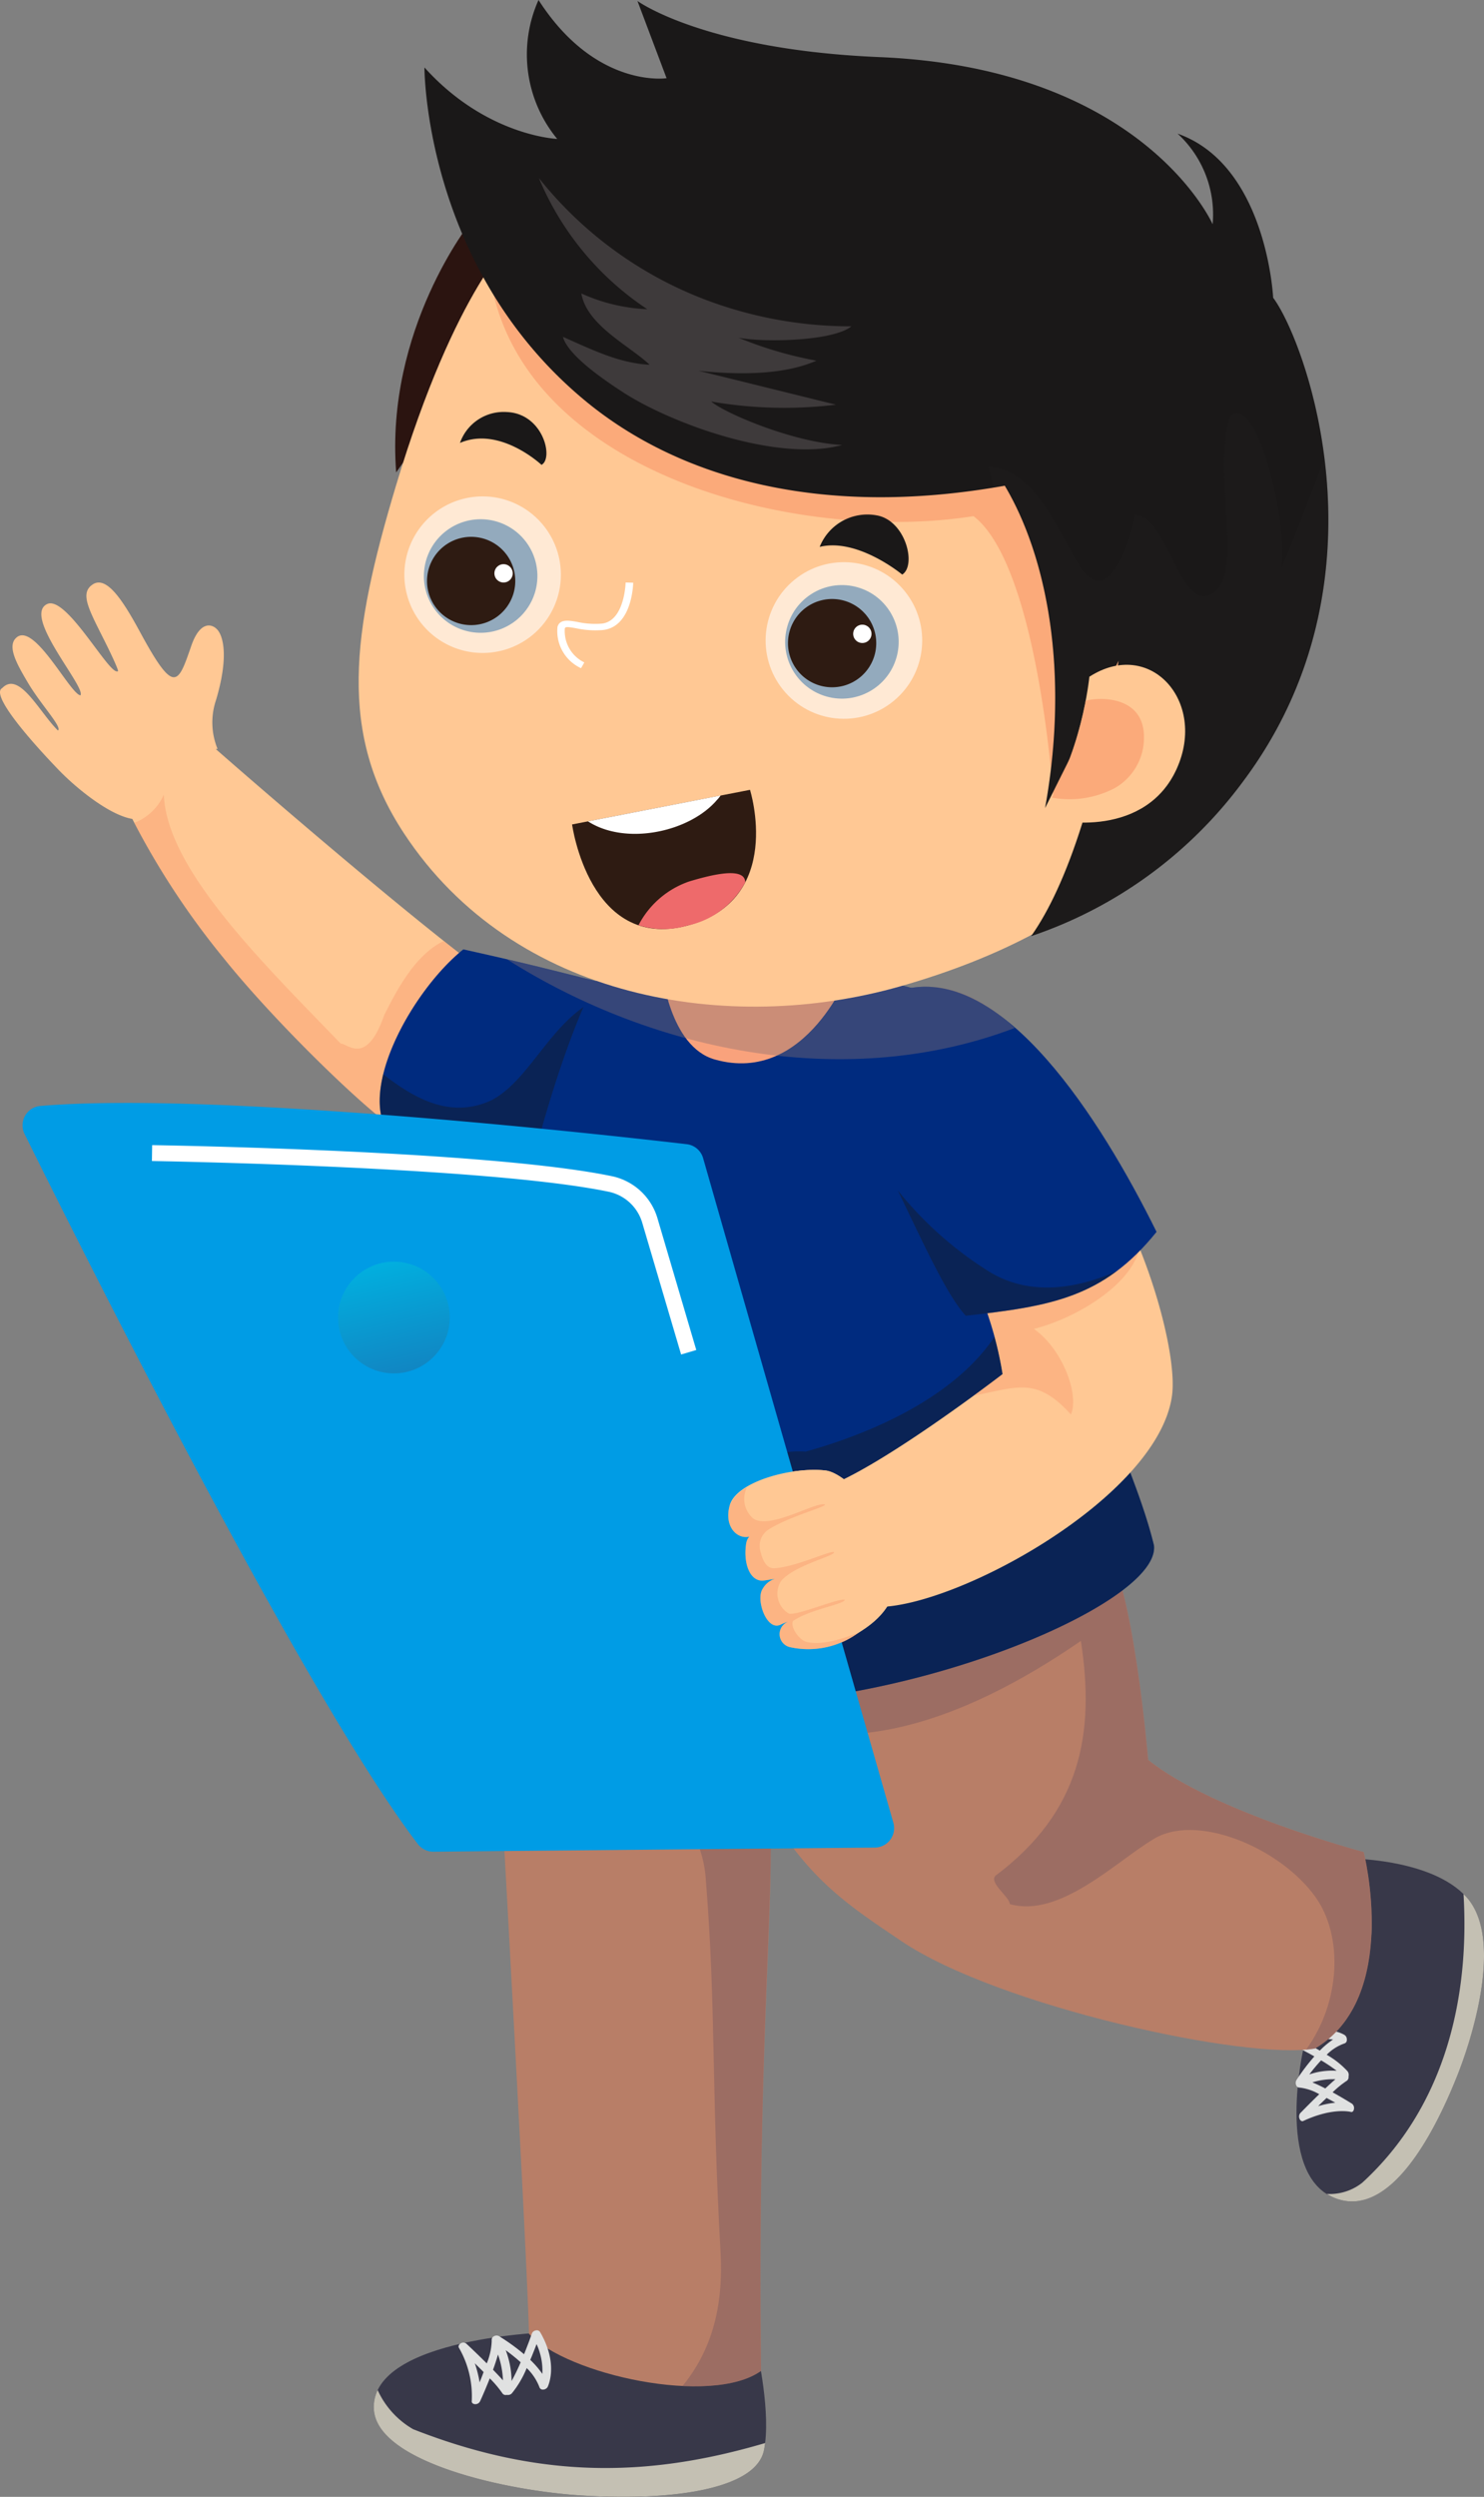 <svg xmlns="http://www.w3.org/2000/svg" xmlns:xlink="http://www.w3.org/1999/xlink" width="141.548" height="238.07" viewBox="0 0 141.548 238.07">
  <rect x="0" y="0" width="141.548" height="238.07" fill="#808080" stroke="none"/>
  <defs>
    <radialGradient id="radial-gradient" cx="0.5" cy="0.5" r="0.5" gradientTransform="matrix(0.711, 0.704, -0.704, 0.711, -90.794, 170.057)" gradientUnits="objectBoundingBox">
      <stop offset="0.001" stop-color="#5b271d"/>
      <stop offset="0.105" stop-color="#5f2c22"/>
      <stop offset="0.238" stop-color="#6a3b32"/>
      <stop offset="0.388" stop-color="#7d544c"/>
      <stop offset="0.549" stop-color="#987771"/>
      <stop offset="0.719" stop-color="#baa4a0"/>
      <stop offset="0.894" stop-color="#e3dad9"/>
      <stop offset="1" stop-color="#fff"/>
    </radialGradient>
    <radialGradient id="radial-gradient-2" cx="0.05" cy="0.576" r="0.924" gradientTransform="matrix(-0.041, -0.999, -0.999, 0.041, -135.234, -129.815)" gradientUnits="objectBoundingBox">
      <stop offset="0" stop-color="#fff"/>
      <stop offset="0.443" stop-color="#fdfdfd"/>
      <stop offset="0.602" stop-color="#f6f8f9"/>
      <stop offset="0.716" stop-color="#eaeef2"/>
      <stop offset="0.808" stop-color="#d9e1e8"/>
      <stop offset="0.887" stop-color="#c3d0da"/>
      <stop offset="0.955" stop-color="#a9bbca"/>
      <stop offset="1" stop-color="#93aabd"/>
    </radialGradient>
    <radialGradient id="radial-gradient-3" cx="0.487" cy="0.492" r="0.524" gradientTransform="matrix(-1.12, -0.058, -0.055, 0.851, -127.414, -51.301)" gradientUnits="objectBoundingBox">
      <stop offset="0" stop-color="#9e4c58"/>
      <stop offset="0.22" stop-color="#9f4e5a"/>
      <stop offset="0.372" stop-color="#a45763"/>
      <stop offset="0.504" stop-color="#ac6771"/>
      <stop offset="0.624" stop-color="#b87d85"/>
      <stop offset="0.736" stop-color="#c799a0"/>
      <stop offset="0.843" stop-color="#dabbc0"/>
      <stop offset="0.943" stop-color="#f0e4e6"/>
      <stop offset="1" stop-color="#fff"/>
    </radialGradient>
    <radialGradient id="radial-gradient-4" cx="0.5" cy="0.5" r="0.5" gradientTransform="matrix(0.995, 0.099, -0.099, 0.995, -3.743, 24.934)" xlink:href="#radial-gradient"/>
    <radialGradient id="radial-gradient-5" cx="0.448" cy="0.953" r="0.924" gradientTransform="matrix(-0.972, -0.237, -0.237, 0.972, -235.015, -28.215)" xlink:href="#radial-gradient-2"/>
    <linearGradient id="linear-gradient" x1="237.002" y1="-0.062" x2="237.515" y2="2.428" gradientUnits="objectBoundingBox">
      <stop offset="0" stop-color="#009ce5"/>
      <stop offset="0.403" stop-color="#080d32"/>
    </linearGradient>
    <linearGradient id="linear-gradient-2" x1="0.366" y1="-0.059" x2="0.964" y2="2.435" gradientUnits="objectBoundingBox">
      <stop offset="0" stop-color="#00b2e1"/>
      <stop offset="1" stop-color="#284999"/>
    </linearGradient>
  </defs>
  <g id="Group_476" data-name="Group 476" transform="translate(-488.567 -205.21)">
    <g id="Group_473" data-name="Group 473" transform="translate(488.567 205.21)">
      <path id="Path_1448" data-name="Path 1448" d="M488.779,238.323c1.622-1.684,3.569,2.34,5.316,4.046.438-.318-1.607-2.429-2.865-4.557-1.046-1.769-2.075-3.552-1.041-4.349,1.718-1.323,5.063,5.422,6.051,5.552.552-.781-5.544-7.552-3.186-8.7,1.841-.9,5.961,6.865,6.744,6.4.173.128-.373-1.145-1.472-3.32-1.388-2.754-2.106-4.173-.916-4.954,1.361-.9,2.978,1.7,4.542,4.588,3.267,6.031,3.6,4.906,4.863,1.258.891-2.576,2.171-2.082,2.634-1.33.477.773.855,2.7-.275,6.5a6.648,6.648,0,0,0,.142,4.66c-.055.007-.106.017-.161.024,2.419,2.135,15.992,13.92,24.154,20.178-4.8,3.822-6.258,9.795-7.3,15.848-3.019-2.067-11.337-10.149-16.079-16.065a74.735,74.735,0,0,1-8.744-13.306c-2.161-.354-5.3-2.877-7.06-4.708C491.309,243.161,487.644,238.927,488.779,238.323Z" transform="translate(-488.567 -172.715)" fill="#ffc894"/>
      <path id="Path_1449" data-name="Path 1449" d="M496.7,236.658c.272,7.128,9.523,16.106,16.869,23.725.677,0,2.448,2.176,4.149-2.706,1.374-2.747,3.06-5.795,5.677-7.072.843.667,1.655,1.3,2.417,1.887-4.8,3.822-6.258,9.795-7.3,15.848-3.019-2.067-11.337-10.149-16.079-16.065a75.7,75.7,0,0,1-8.556-12.932A5.11,5.11,0,0,0,496.7,236.658Z" transform="translate(-481.074 -160.882)" fill="#f8966a" opacity="0.4" style="mix-blend-mode: multiply;isolation: isolate"/>
      <path id="Path_1450" data-name="Path 1450" d="M544.531,278.747s8.209-.094,11.6,3.728.74,12.87-.959,17.113-6.127,13.884-11.756,11.5-2.834-14.356-2.834-14.356,3.831.072,5.889-7.554S544.531,278.747,544.531,278.747Z" transform="translate(-416.225 -101.555)" fill="#383849"/>
      <path id="Path_1451" data-name="Path 1451" d="M554.443,280.484c-.1-.111-.2-.219-.313-.325.6,10.094-1.855,20.37-9.653,27.517a4.994,4.994,0,0,1-3.388,1.075,4.461,4.461,0,0,0,.639.342c5.629,2.388,10.055-7.255,11.756-11.5S557.833,284.308,554.443,280.484Z" transform="translate(-414.534 -99.564)" fill="#c4c0b3"/>
      <path id="Path_1452" data-name="Path 1452" d="M540.287,293.973a.521.521,0,0,1,.065-.518c.068-.067.892-.918,1.817-1.812a4.779,4.779,0,0,0-1.836-.624.2.2,0,0,1-.084-.01.3.3,0,0,1-.268-.2.564.564,0,0,1,.01-.506,19.792,19.792,0,0,1,1.713-2.265c-.672-.381-1.3-.706-1.679-.894a.472.472,0,0,1-.212-.388.4.4,0,0,1,.154-.388c2.824-1.569,4.578-.4,4.653-.349a.511.511,0,0,1,.181.427.337.337,0,0,1-.2.347,4.4,4.4,0,0,0-1.72,1.089,8.188,8.188,0,0,1,2,1.586.588.588,0,0,1,.082.489.415.415,0,0,1-.157.4,9.13,9.13,0,0,0-1.359,1.106c.9.5,1.675.976,1.85,1.087a.526.526,0,0,1,.186.5c-.026.2-.152.328-.3.28-.017,0-1.711-.453-4.547.87a.17.17,0,0,1-.108.015A.346.346,0,0,1,540.287,293.973ZM542.868,292c-.275.263-.547.528-.8.781a8.643,8.643,0,0,1,1.631-.328C543.427,292.3,543.147,292.146,542.868,292Zm-1.349-1.482c.386.157.81.359,1.229.576.337-.318.67-.622.966-.875A6.429,6.429,0,0,0,541.518,290.515Zm.827-2.1a16.516,16.516,0,0,0-1.12,1.337,6.723,6.723,0,0,1,2.609-.347A16.276,16.276,0,0,0,542.345,288.412Zm-1.388-1.634c.359.19.8.434,1.267.7a7.807,7.807,0,0,1,1.263-1.055A4.725,4.725,0,0,0,540.957,286.778Z" transform="translate(-416.337 -91.964)" fill="#e0e1e1"/>
      <path id="Path_1453" data-name="Path 1453" d="M520.378,297.488s-17.26.47-17.012,7.308c.183,5.014,12.291,7.778,19.578,8.265,9.193.615,16.865-.672,17.626-4.265.737-3.479-.651-9.51-.651-9.51S531.927,305.423,520.378,297.488Z" transform="translate(-467.71 -75.138)" fill="#383849"/>
      <path id="Path_1454" data-name="Path 1454" d="M507.116,303.516a8.231,8.231,0,0,1-3.383-3.728,3.7,3.7,0,0,0-.366,1.766c.183,5.014,12.291,7.778,19.578,8.265,9.193.615,16.865-.672,17.626-4.265.048-.229.087-.47.118-.718C529.657,308.091,519.381,308.337,507.116,303.516Z" transform="translate(-467.71 -71.896)" fill="#c4c0b3"/>
      <path id="Path_1455" data-name="Path 1455" d="M511.575,242.777c5.93,1.325,7.026,1.617,13.6,3.265a213.391,213.391,0,0,0-7.128,21.05,87.861,87.861,0,0,1-13.46-6.542C501.32,256.285,506.78,246.6,511.575,242.777Z" transform="translate(-467.379 -152.257)" fill="#002b7f"/>
      <path id="Path_1456" data-name="Path 1456" d="M514.2,254.355c3.646-1.822,5.665-7.438,9.942-9.568-2.128,3.306-4.265,12.436-6.087,19.472a87.861,87.861,0,0,1-13.46-6.542c-1.125-1.467-1.217-3.573-.66-5.865C507.187,254.406,510.529,256.023,514.2,254.355Z" transform="translate(-467.379 -149.424)" fill="#1a1818" opacity="0.4" style="mix-blend-mode: multiply;isolation: isolate"/>
      <path id="Path_1457" data-name="Path 1457" d="M507.929,269.452s3.571,62.492,3.8,72.089c3.593,3.9,17.39,6.94,22.139,3.537-.39-31.893,1.453-46.032.769-53.283,3.93,6.6,7.742,9.017,12.607,12.3,9.262,6.255,33.12,11.414,39.471,10.245,8.185-4.872,4.634-18.73,4.634-18.73s-14.409-3.831-20.558-8.79c0,0-1.39-16.751-4.132-20.467C566.653,266.356,533.878,286.734,507.929,269.452Z" transform="translate(-461.275 -119.021)" fill="#b87e67"/>
      <path id="Path_1458" data-name="Path 1458" d="M558.088,266.356c2.742,3.716,4.132,20.467,4.132,20.467,6.149,4.959,20.558,8.79,20.558,8.79s3.552,13.857-4.634,18.73c-.253.048-.547.079-.855.106,3.275-4.484,3.581-10.792.894-14.554-3.39-4.747-11.527-8.137-15.595-5.424-3.39,2.034-8.814,7.458-13.561,6.1,0-.68-2.034-2.036-1.356-2.713,8.137-6.1,9.494-13.561,8.137-22.375-10.85,7.458-25.088,13.561-36.616,4.067-1.79-1.292-3.516-2.651-5.188-4.055C536.18,279.975,558.088,266.356,558.088,266.356Z" transform="translate(-452.711 -119.021)" fill="#74545e" opacity="0.4" style="mix-blend-mode: multiply;isolation: isolate"/>
      <path id="Path_1459" data-name="Path 1459" d="M512.75,273.085c2.745,5.911,8.718,9.091,9.067,15.824.971,12.192.5,19.469,1.393,35.37.292,5.188-.841,9.349-3.629,12.759,3.053.147,5.824-.253,7.487-1.443-.371-30.3,1.289-45.584.87-53.251C522.492,279.432,516.743,276.6,512.75,273.085Z" transform="translate(-454.48 -109.536)" fill="#74545e" opacity="0.4" style="mix-blend-mode: multiply;isolation: isolate"/>
      <path id="Path_1460" data-name="Path 1460" d="M519.205,244.336s-5.06,8.773-9.371,32.486a159.653,159.653,0,0,0-2.622,31.965s5.831,6.949,31.235,4.164C555.2,311.117,573.011,303,572.4,298.211c-1.708-6.968-5.655-13.939-9.122-26.64-6.354-23.279-12.27-25.746-12.27-25.746S547.583,242.435,519.205,244.336Z" transform="translate(-462.335 -150.876)" fill="#002b7f"/>
      <path id="Path_1461" data-name="Path 1461" d="M522.542,295.262c-5.715-1.361-5.031-5.446-4.354-6.8-4.626-4.624.817-13.06,7.891-12.515,4.9-1.361,13.874-4.626,18.113-11.1a42.526,42.526,0,0,0,4.523-11.624c.482,1.557.971,3.217,1.46,5.012,3.467,12.7,7.414,19.672,9.122,26.64.61,4.785-17.2,12.906-33.953,14.739q-2.3.253-4.385.4C517.853,297.267,531.52,298.255,522.542,295.262Z" transform="translate(-449.232 -137.537)" fill="#1a1818" opacity="0.4" style="mix-blend-mode: multiply;isolation: isolate"/>
      <path id="Path_1462" data-name="Path 1462" d="M514.765,243.675s.7,7.287,5.043,8.523c8.829,2.518,12.976-8.658,12.976-8.658Z" transform="translate(-451.639 -151.181)" fill="#f9a27c"/>
      <path id="Path_1463" data-name="Path 1463" d="M506.935,298.66a.46.46,0,0,1,.52.024c.075.068.99.925,1.957,1.889a6.1,6.1,0,0,0,.472-2.142.256.256,0,0,1,0-.1.35.35,0,0,1,.178-.325.5.5,0,0,1,.506-.036,19.342,19.342,0,0,1,2.4,1.73c.325-.8.6-1.542.754-1.99a.474.474,0,0,1,.369-.279.375.375,0,0,1,.4.14c1.793,3.055.771,5.161.728,5.25a.511.511,0,0,1-.412.248.333.333,0,0,1-.361-.2,5.026,5.026,0,0,0-1.224-1.851,9.429,9.429,0,0,1-1.422,2.417.528.528,0,0,1-.48.14.376.376,0,0,1-.41-.14A10.129,10.129,0,0,0,509.7,302c-.422,1.075-.836,2-.933,2.2a.5.5,0,0,1-.479.26c-.2-.012-.34-.142-.306-.311a9.2,9.2,0,0,0-1.236-5.082.241.241,0,0,1-.024-.123A.388.388,0,0,1,506.935,298.66Zm2.178,2.742c-.282-.287-.569-.571-.841-.839a10.828,10.828,0,0,1,.458,1.819C508.858,302.067,508.988,301.734,509.113,301.4Zm1.369-1.675c-.125.455-.292.954-.472,1.453.342.352.672.7.949,1.012A8.3,8.3,0,0,0,510.482,299.727Zm2.164.74a17.191,17.191,0,0,0-1.424-1.147,8.536,8.536,0,0,1,.557,2.935A19.442,19.442,0,0,0,512.646,300.467Zm1.516-1.733c-.161.429-.366.957-.6,1.506a8.608,8.608,0,0,1,1.154,1.335A6.072,6.072,0,0,0,514.161,298.734Z" transform="translate(-462.983 -75.228)" fill="#e0e1e1"/>
      <path id="Path_1464" data-name="Path 1464" d="M538.442,268.377a34.7,34.7,0,0,0-2.173-7.713c5.715-1.369,8.727-2.761,13.881-7.318,2.887,5.831,4.927,13.737,4.446,17.122-1.373,9.662-20.563,20.158-28.112,20.115.33-5.817-1.831-7.732-5.455-11.265C526.083,277.873,538.442,268.377,538.442,268.377Z" transform="translate(-442.811 -137.359)" fill="#ffc894"/>
      <path id="Path_1465" data-name="Path 1465" d="M532.846,264.066c2.72,1.906,4.354,6.26,3.537,8.164-3.272-3.6-5.029-2.627-9.27-1.8,1.658-1.212,2.749-2.048,2.749-2.048a34.7,34.7,0,0,0-2.173-7.713c5.715-1.369,8.727-2.761,13.881-7.318.477.961.928,1.986,1.349,3.031C542.13,259.934,536.767,263.088,532.846,264.066Z" transform="translate(-434.233 -137.359)" fill="#f8966a" opacity="0.4" style="mix-blend-mode: multiply;isolation: isolate"/>
      <g id="Group_466" data-name="Group 466" transform="translate(69.459 140.151)">
        <path id="Path_1466" data-name="Path 1466" d="M522.9,277.954c.055-.036.113-.067.174-.1a5.588,5.588,0,0,0-.682.277c-1.337.665-2.4-2.422-1.711-3.417a2.042,2.042,0,0,1,1.183-.959c-.4.072-.778.133-1.079.169-1.3.154-1.978-1.612-1.679-3.528a1.365,1.365,0,0,1,.3-.663c-1.087.282-2.436-.86-1.875-2.959.6-2.263,5.879-3.708,9.14-3.342,1.887.212,5.67,4.065,6.607,8.506s-2.557,6.376-3.648,7.086a8.041,8.041,0,0,1-6.378,1.246A1.273,1.273,0,0,1,522.9,277.954Z" transform="translate(-517.393 -263.375)" fill="#ffc894"/>
        <path id="Path_1467" data-name="Path 1467" d="M522.9,276.962c.055-.036.113-.067.174-.1a5.588,5.588,0,0,0-.682.277c-1.337.665-2.4-2.422-1.711-3.417a2.042,2.042,0,0,1,1.183-.959c-.4.072-.778.133-1.079.169-1.3.154-1.978-1.612-1.679-3.528a1.365,1.365,0,0,1,.3-.663c-1.087.282-2.436-.86-1.875-2.959a3.556,3.556,0,0,1,1.638-1.7,2.451,2.451,0,0,0,.617,2.944c1.6,1.1,6.077-1.711,6.858-1.33-.113.282-3.52,1.161-5.448,2.4a1.867,1.867,0,0,0-.72,2.089c.289,1.173.725,1.569,1.267,1.581,2.145-.1,5.824-1.913,5.742-1.492-.149.376-3.867,1.258-5.06,2.72a2.21,2.21,0,0,0,.773,3.1c.877.161,4.87-1.552,5.318-1.32-.125.446-3.284.884-4.93,2.007-.316.521.545,1.841,1.316,2.019,1.14.265,2.814-.055,4.952-.911l-.224.145a8.041,8.041,0,0,1-6.378,1.246A1.273,1.273,0,0,1,522.9,276.962Z" transform="translate(-517.393 -262.383)" fill="#f8966a" opacity="0.4" style="mix-blend-mode: multiply;isolation: isolate"/>
      </g>
      <path id="Path_1468" data-name="Path 1468" d="M532.1,275.63c-1.942-2.1-4.356-7.609-6.879-12.763-5.5-11.241,1.14-18.392,1.14-18.392,9.3-2.181,18.583,12.342,23.932,23.156C545.2,273.958,540.134,274.717,532.1,275.63Z" transform="translate(-439.978 -150.174)" fill="#002b7f"/>
      <path id="Path_1469" data-name="Path 1469" d="M524.106,252.314a34.713,34.713,0,0,0,8.65,7.706c3.793,2.371,8.248,1.752,12.207.01-3.959,2.952-8.323,3.554-14.371,4.241C528.752,262.28,526.487,257.227,524.106,252.314Z" transform="translate(-438.473 -138.814)" fill="#1a1818" opacity="0.4" style="mix-blend-mode: multiply;isolation: isolate"/>
      <path id="Path_1470" data-name="Path 1470" d="M508.628,243.167c2.648.614,4.482,1.077,8.458,2.075l.075-.075c19.354-1.3,27.1-.133,30.069.74,3.542-.6,6.838,1,9.855,3.812C541.367,255.7,522.982,252.251,508.628,243.167Z" transform="translate(-460.29 -151.707)" fill="#886f72" opacity="0.4" style="mix-blend-mode: multiply;isolation: isolate"/>
      <path id="Path_1471" data-name="Path 1471" d="M511.435,213.981s-8.188,10.25-7.13,23.91c0,0,8.193-12.026,16.069-16.479C520.375,221.412,512.445,218.007,511.435,213.981Z" transform="translate(-466.516 -192.847)" fill="#2b1410"/>
      <path id="Path_1472" data-name="Path 1472" d="M517.729,218.785s-5.7,4.834-11.4,23.84c-4.248,14.147-5.5,23.647.759,33.156,10.518,15.985,31.086,19.214,47.3,14.6,39.6-11.272,36.18-42.343,20.433-64.208C564.571,211.934,535.439,205.465,517.729,218.785Z" transform="translate(-468.557 -196.325)" fill="#ffc894"/>
      <path id="Path_1473" data-name="Path 1473" d="M567.465,226.6c-10.25-14.236-36.293-21.768-54-8.45a22.438,22.438,0,0,0-5.479,5.25c3.1,18.508,29.192,25.216,46.071,22.566,4.995,3.819,7.05,19.245,7.609,26.8,3.588-4.916,8.212-8.662,12.012-13.265C575.674,247.448,573.493,234.969,567.465,226.6Z" transform="translate(-461.201 -196.753)" fill="#f8966a" opacity="0.6" style="mix-blend-mode: multiply;isolation: isolate"/>
      <path id="Path_1474" data-name="Path 1474" d="M505.369,211.641s-.058,19.158,15.455,31.881c8.634,7.079,22.023,11.195,39.9,8,4.012,6.74,6.19,17.763,3.843,30.734l7.009-14.045s-2.369,17.814-8.339,26.259A41.628,41.628,0,0,0,583.391,279.8c14.515-19.286,5.944-42.2,2.93-46.2,0,0-.593-12.645-9.115-15.648a10.463,10.463,0,0,1,3.344,8.641S574,211.716,548.794,210.656c-16.761-.7-23.108-5.352-23.108-5.352l2.778,7.364s-6.764,1.024-12.214-7.458a12.672,12.672,0,0,0,1.781,13.245S511.275,218.2,505.369,211.641Z" transform="translate(-464.884 -205.21)" fill="#1a1818"/>
      <path id="Path_1475" data-name="Path 1475" d="M555.64,236.281c.593-5.238-2.675-16.84-4.927-14.39-1.8,5.829,1.663,15.686-2.026,17.038-2.831,1.036-4.029-7.633-7.041-7.66-.508,2.646-2.619,9.378-5.407,4.59-2.2-3.578-4.2-8.9-8.535-9.18.161.646.323,1.308.477,1.978.352-.058.7-.113,1.056-.178,4.012,6.74,6.19,17.763,3.843,30.734l7.009-14.045s-2.369,17.814-8.339,26.259a41.628,41.628,0,0,0,20.158-14.669c7.841-10.419,8.944-21.9,7.826-30.879C559.291,227.115,556.241,235.11,555.64,236.281Z" transform="translate(-433.401 -182.17)" fill="#2a2a29" opacity="0.16"/>
      <g id="Group_467" data-name="Group 467" transform="translate(99.269 63.387)">
        <path id="Path_1476" data-name="Path 1476" d="M529.765,245.889c2,.884,10.06,1.976,12.966-4.451s-2.528-12.513-8.328-8.783C534.4,232.655,533.7,240.231,529.765,245.889Z" transform="translate(-529.765 -231.516)" fill="#ffc894"/>
        <path id="Path_1477" data-name="Path 1477" d="M538.99,236.527a5.517,5.517,0,0,1-2.788,4.838,9.3,9.3,0,0,1-6,.908,31.565,31.565,0,0,0,3.224-9.233C534.841,232.653,539,232.595,538.99,236.527Z" transform="translate(-529.142 -229.61)" fill="#f8966a" opacity="0.6" style="mix-blend-mode: multiply;isolation: isolate"/>
      </g>
      <g id="Group_469" data-name="Group 469" transform="translate(69.993 50.573)">
        <g id="Group_468" data-name="Group 468">
          <circle id="Ellipse_52" data-name="Ellipse 52" cx="7.464" cy="7.464" r="7.464" transform="matrix(0.777, -0.63, 0.63, 0.777, 0, 9.399)" opacity="0.6" fill="url(#radial-gradient)" style="mix-blend-mode: multiply;isolation: isolate"/>
          <circle id="Ellipse_53" data-name="Ellipse 53" cx="5.413" cy="5.413" r="5.413" transform="translate(3.614 14.335) rotate(-73.966)" fill="url(#radial-gradient-2)"/>
          <path id="Path_1478" data-name="Path 1478" d="M528.156,233.541a4.209,4.209,0,1,1-3.769-4.607A4.208,4.208,0,0,1,528.156,233.541Z" transform="translate(-514.592 -222.372)" fill="#2e1b12"/>
          <path id="Path_1479" data-name="Path 1479" d="M524.082,230.888a.873.873,0,1,1-.783-.954A.874.874,0,0,1,524.082,230.888Z" transform="translate(-510.954 -220.94)" fill="#fff"/>
        </g>
      </g>
      <path id="Path_1480" data-name="Path 1480" d="M512.919,236.431l.313-.549a3.312,3.312,0,0,1-1.86-3.236c.048-.161.181-.181,1.077-.019a8.772,8.772,0,0,0,2.557.166c2.778-.311,2.884-4.34,2.887-4.513l-.721-.019c0,.036-.1,3.679-2.272,3.92a7.876,7.876,0,0,1-2.316-.157c-.829-.147-1.684-.3-1.911.46A3.889,3.889,0,0,0,512.919,236.431Z" transform="translate(-457.497 -172.72)" fill="url(#radial-gradient-3)" style="mix-blend-mode: multiply;isolation: isolate"/>
      <path id="Path_1481" data-name="Path 1481" d="M528.887,231.3s-4.236-3.525-7.872-2.643a4.894,4.894,0,0,1,5.4-3.01C529.193,226.093,530.285,230.407,528.887,231.3Z" transform="translate(-442.83 -176.514)" fill="#1a1818"/>
      <path id="Path_1482" data-name="Path 1482" d="M514.553,226.555s-3.971-3.735-7.778-2.091a4.418,4.418,0,0,1,4.446-2.947C514.715,221.646,515.731,225.933,514.553,226.555Z" transform="translate(-462.902 -182.231)" fill="#1a1818"/>
      <g id="Group_471" data-name="Group 471" transform="translate(38.568 47.33)">
        <g id="Group_470" data-name="Group 470">
          <path id="Path_1483" data-name="Path 1483" d="M519.466,233.058a7.464,7.464,0,1,1-6.687-8.168A7.466,7.466,0,0,1,519.466,233.058Z" transform="translate(-504.573 -224.852)" opacity="0.6" fill="url(#radial-gradient-4)" style="mix-blend-mode: multiply;isolation: isolate"/>
          <path id="Path_1484" data-name="Path 1484" d="M516.147,231.709a5.413,5.413,0,1,1-4.848-5.925A5.411,5.411,0,0,1,516.147,231.709Z" transform="translate(-503.483 -223.578)" fill="url(#radial-gradient-5)"/>
          <path id="Path_1485" data-name="Path 1485" d="M513.868,231.081a4.209,4.209,0,1,1-3.769-4.607A4.208,4.208,0,0,1,513.868,231.081Z" transform="translate(-503.308 -222.596)" fill="#2e1b12"/>
          <path id="Path_1486" data-name="Path 1486" d="M509.88,228.494a.873.873,0,1,1-.781-.954A.873.873,0,0,1,509.88,228.494Z" transform="translate(-499.548 -221.071)" fill="#fff"/>
        </g>
      </g>
      <g id="Group_472" data-name="Group 472" transform="translate(54.567 75.306)">
        <path id="Path_1487" data-name="Path 1487" d="M511.213,239.766l16.97-3.3s3.328,10.508-6,12.951S511.213,239.766,511.213,239.766Z" transform="translate(-511.213 -236.463)" fill="#2e1b12"/>
        <path id="Path_1488" data-name="Path 1488" d="M518.69,240.548a8.582,8.582,0,0,0-4.848,4.178,7.931,7.931,0,0,0,4.639.039,8.179,8.179,0,0,0,5.542-4.13C524,239.1,520.75,239.931,518.69,240.548Z" transform="translate(-507.507 -231.813)" fill="#ee6a6b"/>
        <path id="Path_1489" data-name="Path 1489" d="M524.152,237.106a2.444,2.444,0,0,0,.337-.417l-12.648,2.463C515.471,241.491,521.55,240.166,524.152,237.106Z" transform="translate(-510.326 -236.144)" fill="#fff"/>
      </g>
      <path id="Path_1490" data-name="Path 1490" d="M517.885,232.656c-1.913-1.246-5.207-3.508-5.691-5.258,2.952,1.306,5.4,2.511,8.272,2.663-1.918-1.826-5.978-3.735-6.516-6.8a16.809,16.809,0,0,0,6.289,1.5A27.854,27.854,0,0,1,509.9,212.254a37.2,37.2,0,0,0,14.867,11.2,39.073,39.073,0,0,0,14.942,2.942c-1.728,1.419-8.32,1.552-10.768,1.087a36.845,36.845,0,0,0,7.433,2.188c-3.248,1.429-7.718,1.335-11.245.964,4.067.993,9.043,2.238,13.11,3.231a40.713,40.713,0,0,1-11.9-.3c1.289,1.111,7.853,3.916,12.486,4.142C532.7,239.4,522.446,235.632,517.885,232.656Z" transform="translate(-458.501 -195.281)" fill="#3e3a3b"/>
    </g>
    <g id="Group_474" data-name="Group 474" transform="translate(490.715 310.373)">
      <path id="Path_1491" data-name="Path 1491" d="M572.522,317.49l-18.146-63.372a1.847,1.847,0,0,0-1.561-1.33c-3.289-.383-12.817-1.46-23.816-2.39-13.248-1.12-28.635-2.029-37.83-1.258a1.856,1.856,0,0,0-1.516,2.67c5.229,10.578,26.737,53.606,37.507,67.7a1.86,1.86,0,0,0,1.5.735l42.1-.393A1.853,1.853,0,0,0,572.522,317.49Z" transform="translate(-489.459 -248.854)" fill="url(#linear-gradient)"/>
      <circle id="Ellipse_54" data-name="Ellipse 54" cx="5.327" cy="5.327" r="5.327" transform="translate(30.097 15.134)" fill="url(#linear-gradient-2)"/>
      <path id="Path_1492" data-name="Path 1492" d="M545.055,270.487l-3.7-12.535a4.25,4.25,0,0,0-3.193-2.981c-11.576-2.414-43.264-2.928-43.584-2.932l.024-1.516c1.306.022,32.156.52,43.871,2.966a5.757,5.757,0,0,1,4.335,4.036l3.694,12.532Z" transform="translate(-482.237 -246.5)" fill="#fff"/>
    </g>
    <g id="Group_475" data-name="Group 475" transform="translate(558.026 345.361)">
      <path id="Path_1493" data-name="Path 1493" d="M522.9,277.954c.055-.036.113-.067.174-.1a5.588,5.588,0,0,0-.682.277c-1.337.665-2.4-2.422-1.711-3.417a2.042,2.042,0,0,1,1.183-.959c-.4.072-.778.133-1.079.169-1.3.154-1.978-1.612-1.679-3.528a1.365,1.365,0,0,1,.3-.663c-1.087.282-2.436-.86-1.875-2.959.6-2.263,5.879-3.708,9.14-3.342,1.887.212,5.67,4.065,6.607,8.506s-2.557,6.376-3.648,7.086a8.041,8.041,0,0,1-6.378,1.246A1.273,1.273,0,0,1,522.9,277.954Z" transform="translate(-517.393 -263.375)" fill="#ffc894"/>
      <path id="Path_1494" data-name="Path 1494" d="M522.9,276.962c.055-.036.113-.067.174-.1a5.588,5.588,0,0,0-.682.277c-1.337.665-2.4-2.422-1.711-3.417a2.042,2.042,0,0,1,1.183-.959c-.4.072-.778.133-1.079.169-1.3.154-1.978-1.612-1.679-3.528a1.365,1.365,0,0,1,.3-.663c-1.087.282-2.436-.86-1.875-2.959a3.556,3.556,0,0,1,1.638-1.7,2.451,2.451,0,0,0,.617,2.944c1.6,1.1,6.077-1.711,6.858-1.33-.113.282-3.52,1.161-5.448,2.4a1.867,1.867,0,0,0-.72,2.089c.289,1.173.725,1.569,1.267,1.581,2.145-.1,5.824-1.913,5.742-1.492-.149.376-3.867,1.258-5.06,2.72a2.21,2.21,0,0,0,.773,3.1c.877.161,4.87-1.552,5.318-1.32-.125.446-3.284.884-4.93,2.007-.316.521.545,1.841,1.316,2.019,1.14.265,2.814-.055,4.952-.911l-.224.145a8.041,8.041,0,0,1-6.378,1.246A1.273,1.273,0,0,1,522.9,276.962Z" transform="translate(-517.393 -262.383)" fill="#f8966a" opacity="0.4" style="mix-blend-mode: multiply;isolation: isolate"/>
    </g>
  </g>
</svg>
